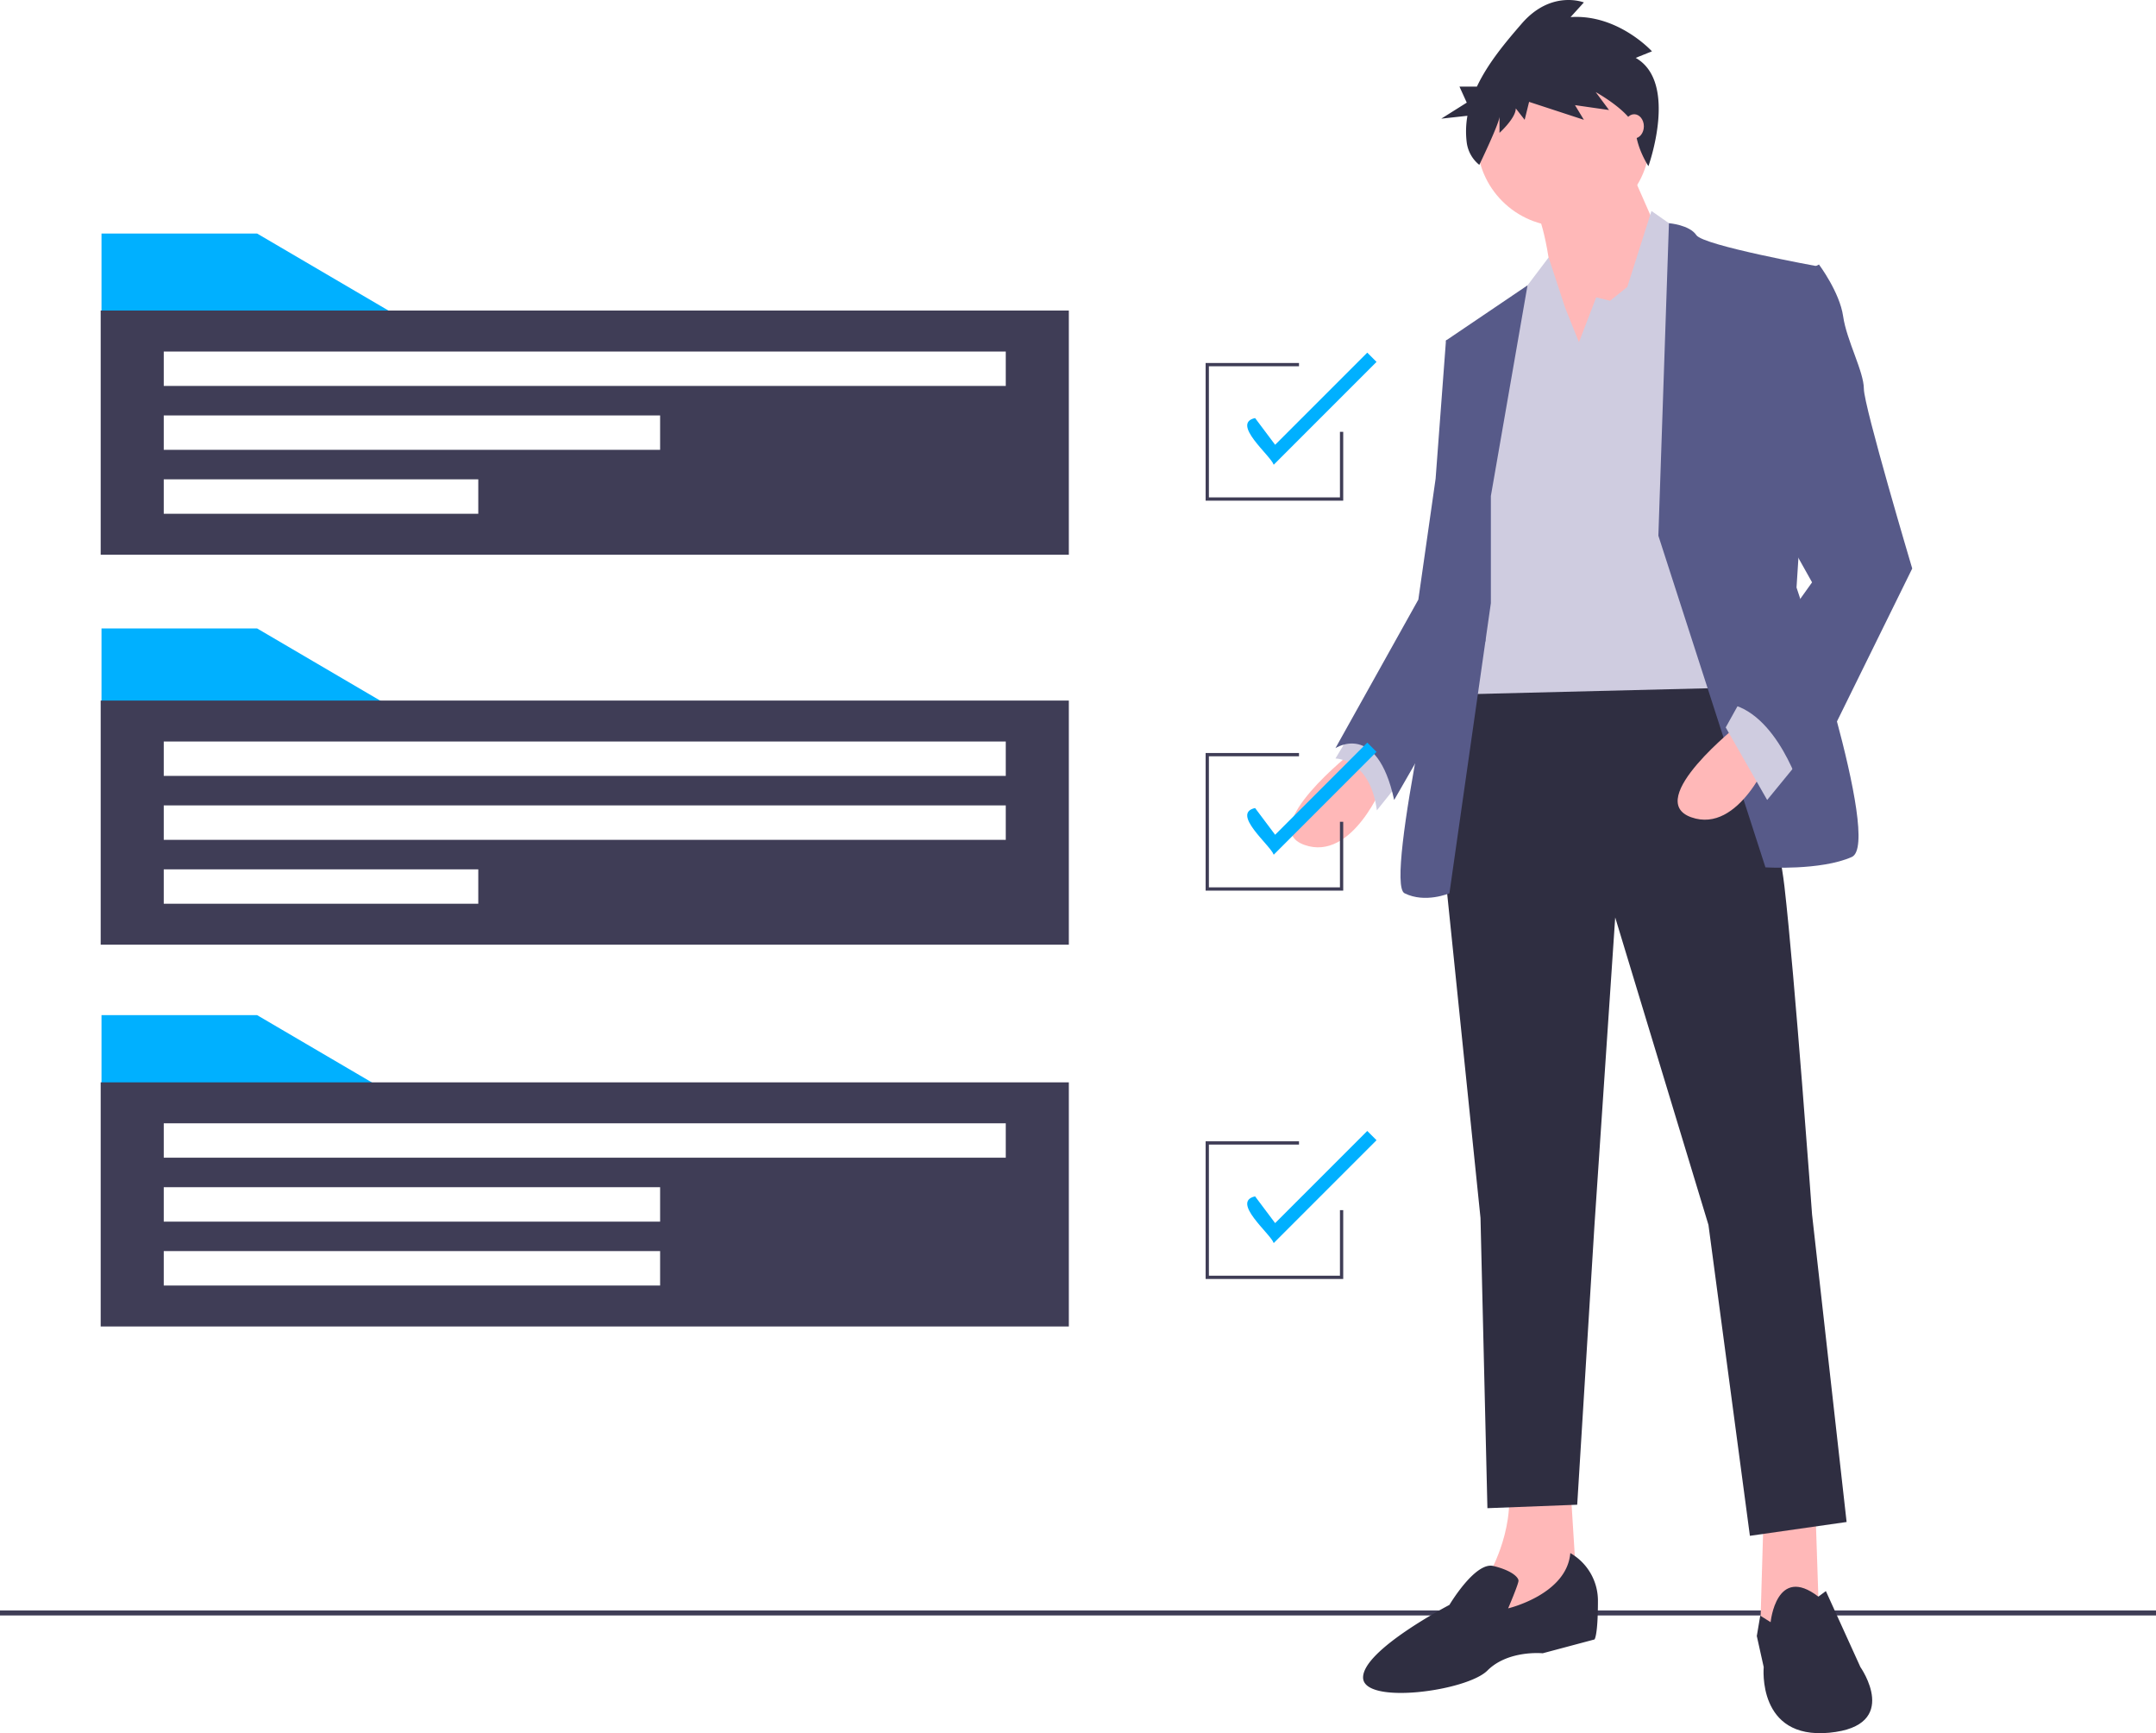 <?xml version="1.0" encoding="UTF-8"?>
<svg xmlns="http://www.w3.org/2000/svg" preserveAspectRatio="xMidYMid meet" data-bbox="0 0 963.51 774.365" viewBox="0 0 963.51 774.365" height="774.364" width="963.51" data-type="color" role="presentation" aria-hidden="true" aria-labelledby="svgcid-o7dkbo67mku3">
  <title id="svgcid-o7dkbo67mku3"></title>
  <g>
    <path fill="#3f3d56" d="M963.51 719.526v2.241H0v-2.241h963.51z" data-color="1"></path>
    <path fill="#ffb8b8" d="M604.525 335.81s-43.217 33.957-21.609 41.674 35.5-27.782 35.5-27.782z" data-color="2"></path>
    <path fill="#cfcce0" d="M606.068 323.462l-9.26 15.435s15.434 0 18.521 23.152l12.348-15.434z" data-color="3"></path>
    <path fill="#ffb8b8" d="M811.35 675.375l1.544 46.304-18.522 10.804-7.717-4.63 1.543-52.478h23.152z" data-color="2"></path>
    <path fill="#ffb8b8" d="M701.764 663.027l3.087 49.391-43.218 18.522 3.087-26.24s12.348-20.065 9.261-41.673z" data-color="2"></path>
    <path fill="#2f2e41" d="M768.133 291.05s24.696 64.825 29.326 104.956 12.348 146.63 12.348 146.63l15.435 137.369-43.218 6.174-18.521-138.913-41.674-137.369-9.26 137.37-7.718 125.02-40.13 1.544-3.088-129.652-16.978-165.151 9.261-78.718z" data-color="4"></path>
    <path fill="#2f2e41" d="M791.285 724.766s2.532-25.923 21.331-11.418l3.365-2.474 15.435 33.957s18.521 26.239-13.892 29.326-29.326-29.326-29.326-29.326l-3.087-13.891 1.544-9.097z" data-color="4"></path>
    <path fill="#2f2e41" d="M701.764 693.896a24.52 24.52 0 0112.348 21.609c0 15.435-1.544 16.978-1.544 16.978l-23.152 6.174s-15.435-1.543-24.696 7.717-55.565 15.435-55.565 3.087 38.587-32.413 38.587-32.413 11.46-19.352 19.621-17.393 11.249 5.046 11.249 6.589-4.63 12.348-4.63 12.348 26.238-6.174 27.782-24.696z" data-color="4"></path>
    <path fill="#ffb8b8" d="M737.264 62.616c0 21.311-17.276 38.587-38.587 38.587-21.311 0-38.587-17.276-38.587-38.587 0-21.311 17.276-38.587 38.587-38.587 21.311 0 38.587 17.276 38.587 38.587z" data-color="2"></path>
    <path fill="#ffb8b8" d="M727.231 72.648l16.978 38.587-46.304 66.37s-3.087-72.544-12.348-84.892 41.674-20.065 41.674-20.065z" data-color="2"></path>
    <path fill="#cfcce0" d="M705.622 152.909l7.718-20.065 6.173 1.543 7.718-6.174 10.804-33.956 15.435 10.804 20.065 202.195-125.021 3.087 16.978-140.456 15.435-40.13 11.141-14.729 7.38 22.446 6.174 15.435z" data-color="3"></path>
    <path fill="#575a89" d="M741.122 239.343l4.723-139.62s9.169.707 12.256 5.338 54.021 13.891 54.021 13.891l-9.26 143.543s38.586 114.217 24.695 120.391-38.587 4.63-38.587 4.63z" data-color="5"></path>
    <path fill="#575a89" d="M666.264 221.593l16.373-94.098-36.438 24.642 9.26 67.913-7.717 46.304s-29.326 128.108-20.065 132.738 20.065 0 20.065 0l18.522-129.652z" data-color="5"></path>
    <path fill="#575a89" d="M657.003 149.05l-10.804 3.087-4.63 61.739-7.718 54.021-37.043 66.37s18.521-12.348 26.239 23.152l40.795-71.026z" data-color="5"></path>
    <path fill="#ffb8b8" d="M777.394 323.462s-43.217 33.957-21.609 41.674 35.5-27.782 35.5-27.782z" data-color="2"></path>
    <path fill="#cfcce0" d="M803.633 340.441l-13.891 16.978-18.522-32.413 7.717-13.891 24.696 29.326z" data-color="3"></path>
    <path fill="#575a89" d="M800.546 124.354l12.348-6.174s9.26 12.348 10.804 23.153 9.261 24.695 9.261 32.412 21.609 80.261 21.609 80.261l-49.391 100.326s-10.805-37.043-33.957-40.13l38.587-54.022-21.609-38.587z" data-color="5"></path>
    <path fill="#2f2e41" d="M730.98 25.85l7.276-2.913s-15.214-16.75-36.382-15.293l5.954-6.555s-14.553-5.826-27.783 9.468c-6.955 8.04-15.001 17.49-20.018 28.134h-7.792l3.252 7.162-11.383 7.161 11.684-1.286a40.018 40.018 0 00-.318 11.878 15.369 15.369 0 005.628 10.054s9.025-18.68 9.025-21.592v7.283s7.276-6.555 7.276-10.924l3.969 5.097 1.984-8.01 24.476 8.01-3.97-6.554 15.215 2.185-5.954-8.011s17.2 9.467 17.86 17.478c.662 8.011 5.696 15.602 5.696 15.602s13.488-37.45-5.695-48.374z" data-color="4"></path>
    <path fill="#ffb8b8" d="M734.64 56.442c0 2.983-1.935 5.402-4.322 5.402s-4.322-2.419-4.322-5.402 1.935-5.402 4.322-5.402 4.322 2.419 4.322 5.402z" data-color="2"></path>
    <path fill="#00b0ff" d="M178.601 318.118H45.361v-37.336h69.549l63.691 37.336z" data-color="6"></path>
    <path fill="#3f3d56" d="M44.995 312.993v109.082H477.66V312.992zm168.747 90.78H73.181v-15.374h140.561zm235.733-28.552H73.181v-15.374h376.294zm0-28.551H73.181v-15.374h376.294z" data-color="1"></path>
    <path fill="#00b0ff" d="M178.601 141.685H45.361v-37.337h69.549l63.691 37.337z" data-color="6"></path>
    <path fill="#3f3d56" d="M44.995 138.756v109.081H477.66v-109.08zm168.747 90.78H73.181v-15.375h140.561zm81.262-28.552H73.181V185.61h221.823zm154.47-28.552H73.182v-15.374h376.293z" data-color="1"></path>
    <path fill="#00b0ff" d="M178.601 490.891H45.361v-37.336h69.549l63.691 37.336z" data-color="6"></path>
    <path fill="#3f3d56" d="M44.995 483.57v109.082H477.66V483.57zm250.009 90.78H73.181v-15.375h221.823zm0-28.552H73.181v-15.374h221.823zm154.47-28.552H73.182v-15.374h376.293z" data-color="1"></path>
    <path fill="#3f3d56" d="M600.285 223.679h-61.496v-61.496h41.73v1.464h-40.265v58.568h58.567v-29.284h1.464v30.748z" data-color="1"></path>
    <path fill="#00b0ff" d="M569.221 207.638c-1.421-4.196-19.242-18.46-8.322-20.857l8.955 11.94 41.172-41.17 4.141 4.14z" data-color="6"></path>
    <path fill="#3f3d56" d="M600.285 397.916h-61.496V336.42h41.73v1.465h-40.265v58.567h58.567v-29.284h1.464v30.748z" data-color="1"></path>
    <path fill="#00b0ff" d="M569.221 381.876c-1.421-4.197-19.242-18.46-8.322-20.858l8.955 11.941 41.172-41.171 4.141 4.14z" data-color="6"></path>
    <path fill="#3f3d56" d="M600.285 571.421h-61.496v-61.495h41.73v1.464h-40.265v58.567h58.567v-29.284h1.464v30.748z" data-color="1"></path>
    <path fill="#00b0ff" d="M569.221 555.381c-1.421-4.196-19.242-18.46-8.322-20.858l8.955 11.941 41.172-41.171 4.141 4.14z" data-color="6"></path>
  </g>
</svg>

